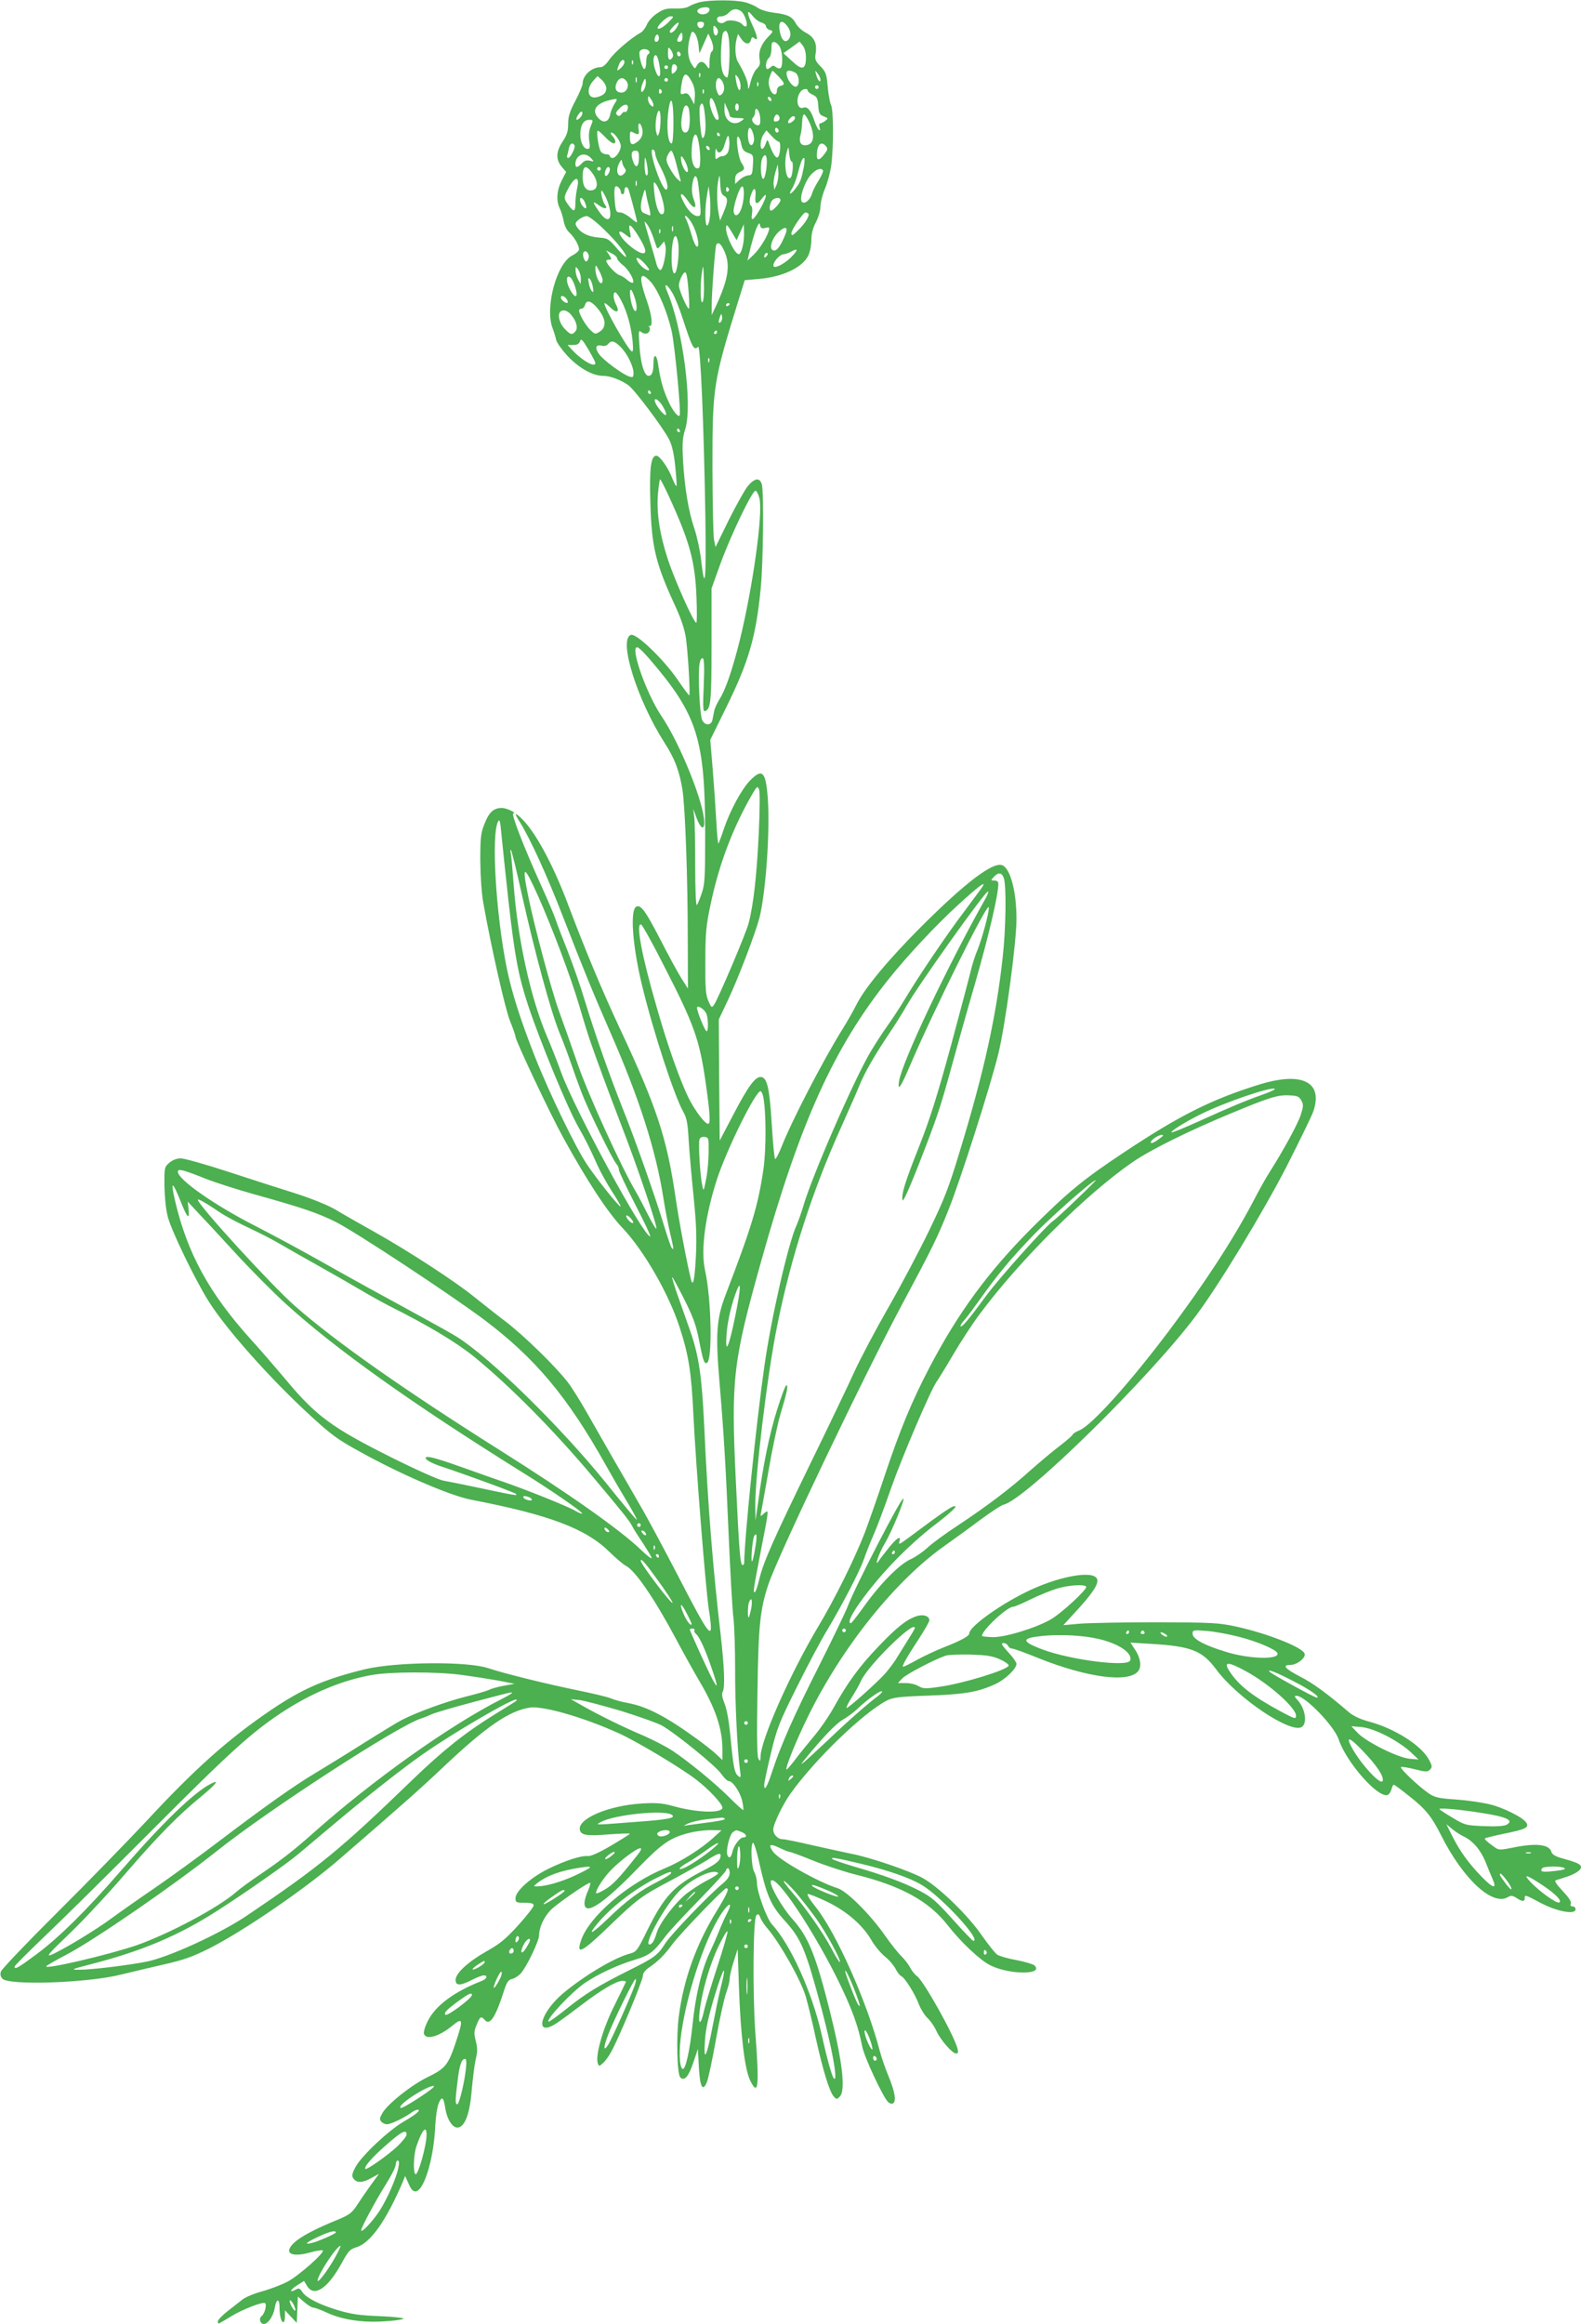 <?xml version="1.0" standalone="no"?>
<!DOCTYPE svg PUBLIC "-//W3C//DTD SVG 20010904//EN"
 "http://www.w3.org/TR/2001/REC-SVG-20010904/DTD/svg10.dtd">
<svg version="1.0" xmlns="http://www.w3.org/2000/svg"
 width="871pt" height="1280pt" viewBox="0 0 871 1280"
 preserveAspectRatio="xMidYMid meet">
<g transform="translate(0,1280) scale(0.1,-0.1)"
fill="#4caf50" stroke="none">
<path d="M3863 12790 c-23 -5 -52 -16 -65 -24 -15 -10 -43 -14 -79 -13 -46 2
-63 -3 -98 -26 -25 -16 -49 -43 -57 -62 -8 -19 -24 -40 -36 -46 -49 -26 -142
-106 -170 -146 -18 -27 -37 -43 -49 -43 -49 0 -99 -45 -99 -89 0 -11 -18 -54
-40 -96 -32 -60 -40 -87 -40 -128 0 -41 -7 -61 -30 -96 -37 -55 -39 -99 -6
-139 l25 -29 -25 -48 c-27 -54 -31 -112 -10 -153 7 -15 17 -46 21 -68 4 -25
16 -51 32 -65 28 -27 53 -70 53 -93 0 -8 -17 -23 -37 -33 -86 -42 -152 -286
-109 -400 8 -21 17 -50 20 -65 3 -15 31 -54 62 -88 63 -67 139 -110 196 -110
39 0 98 -22 140 -52 33 -23 192 -235 224 -298 16 -31 27 -78 34 -149 6 -57 9
-105 7 -108 -3 -2 -13 17 -23 42 -22 58 -69 125 -88 125 -30 0 -39 -67 -33
-259 7 -245 28 -333 138 -571 33 -72 51 -128 58 -175 12 -88 25 -315 18 -315
-2 0 -32 39 -65 88 -79 114 -228 257 -257 245 -69 -26 35 -358 186 -594 57
-88 82 -156 99 -260 15 -101 29 -488 29 -819 l1 -275 -35 55 c-19 30 -71 125
-115 211 -82 159 -108 196 -133 186 -38 -14 -23 -218 32 -442 62 -254 177
-604 226 -690 18 -32 24 -62 29 -155 4 -63 16 -203 27 -310 15 -147 18 -227
13 -325 -7 -138 -16 -179 -28 -129 -21 83 -67 327 -85 454 -48 324 -103 492
-306 925 -98 210 -187 422 -290 695 -81 214 -179 394 -254 464 -37 35 -39 29
-7 -22 56 -90 146 -285 236 -517 121 -311 173 -437 262 -640 159 -361 252
-652 293 -915 9 -58 25 -142 36 -188 22 -94 22 -100 10 -86 -5 5 -25 65 -46
134 -46 151 -154 459 -223 631 -71 178 -154 413 -208 591 -25 84 -69 209 -96
278 -27 69 -57 145 -65 170 -8 25 -43 108 -78 185 -102 226 -171 405 -157 405
23 1 -37 30 -63 30 -45 0 -71 -23 -96 -88 -20 -50 -23 -74 -23 -202 1 -87 7
-181 17 -235 42 -237 120 -582 147 -649 17 -41 30 -80 30 -86 0 -21 190 -423
262 -554 133 -242 246 -414 329 -501 116 -122 255 -364 313 -545 50 -153 65
-248 76 -481 14 -285 67 -952 85 -1073 29 -188 15 -173 -175 195 -73 140 -165
313 -207 384 -41 72 -109 189 -150 260 -41 72 -104 182 -140 245 -36 63 -83
139 -105 167 -67 87 -242 258 -346 337 -53 40 -128 100 -167 131 -104 85 -359
251 -540 353 -88 49 -191 108 -229 131 -42 24 -128 59 -215 87 -80 25 -248 79
-373 120 -125 41 -243 74 -262 74 -22 0 -45 -9 -63 -24 -27 -24 -28 -26 -27
-128 1 -60 8 -130 18 -168 18 -74 149 -345 224 -465 96 -154 342 -430 560
-630 114 -105 151 -133 270 -198 226 -126 500 -244 617 -267 431 -83 632 -159
762 -287 36 -35 77 -70 91 -77 52 -27 155 -177 273 -397 45 -85 105 -192 132
-238 89 -150 127 -264 127 -376 l0 -59 -33 31 c-17 17 -66 55 -107 85 -169
123 -277 179 -380 198 -33 6 -75 17 -95 26 -20 8 -100 27 -178 43 -176 36
-411 94 -497 123 -115 39 -510 35 -680 -6 -224 -55 -343 -107 -518 -225 -238
-162 -418 -323 -687 -613 -104 -111 -325 -338 -491 -503 -166 -165 -305 -311
-309 -324 -5 -16 -2 -28 9 -40 38 -37 467 -23 651 23 55 13 162 39 237 56 111
25 160 43 250 88 190 96 529 328 719 493 347 300 442 384 574 509 234 221 361
308 475 325 74 10 296 -54 490 -142 100 -45 349 -195 427 -256 69 -53 143
-133 143 -153 0 -32 -137 -29 -270 8 -61 17 -93 19 -170 15 -192 -11 -368 -88
-344 -151 10 -25 44 -29 164 -19 61 4 110 6 110 3 -1 -3 -47 -32 -103 -65 -64
-38 -111 -59 -127 -58 -38 4 -124 -24 -219 -70 -97 -48 -181 -123 -181 -162 0
-23 4 -25 50 -25 38 0 50 -4 50 -15 0 -8 -38 -57 -85 -109 -69 -76 -102 -103
-172 -142 -103 -58 -173 -122 -173 -159 0 -33 25 -33 90 0 27 14 56 25 65 25
25 0 17 -20 -12 -31 -151 -59 -256 -137 -297 -222 -15 -30 -24 -61 -20 -70 13
-34 82 -14 154 44 61 51 64 38 20 -93 -41 -122 -57 -141 -153 -188 -91 -44
-220 -147 -250 -198 -15 -26 -17 -35 -7 -47 7 -8 21 -15 32 -15 20 0 87 31
130 61 14 11 32 19 38 19 23 0 -8 -26 -77 -66 -84 -49 -232 -189 -264 -249
-19 -35 -22 -49 -13 -62 17 -27 50 -27 98 0 l44 24 -48 -66 c-26 -36 -60 -86
-76 -111 -26 -39 -41 -50 -109 -78 -118 -48 -199 -91 -234 -124 -62 -58 -17
-84 92 -53 32 9 62 13 65 10 12 -12 -132 -139 -194 -172 -33 -17 -95 -41 -139
-53 -44 -12 -93 -32 -110 -46 -16 -13 -54 -42 -82 -64 -29 -23 -53 -48 -53
-56 0 -8 3 -13 7 -11 5 2 35 20 68 40 62 38 172 80 185 72 12 -7 -2 -59 -18
-71 -18 -13 -9 -44 12 -44 23 0 53 45 60 90 8 50 26 52 26 3 0 -47 9 -83 21
-83 5 0 9 15 9 33 l0 32 33 -35 32 -34 3 72 3 73 35 -30 c19 -17 42 -31 50
-31 8 0 39 -11 69 -25 84 -40 193 -58 315 -51 57 3 108 10 113 15 4 4 -53 11
-130 14 -109 4 -157 11 -228 32 -104 31 -178 68 -200 102 -13 20 -19 22 -36
12 -38 -20 -31 -1 8 24 l38 24 17 -28 c39 -64 115 -13 192 129 35 63 44 74 78
84 79 23 166 147 258 363 l12 30 19 -42 c12 -29 24 -43 37 -43 46 0 99 169
109 345 3 66 12 124 21 143 17 39 26 31 36 -34 10 -60 41 -106 69 -102 39 5
66 78 76 208 6 63 15 139 22 168 10 42 10 63 0 101 -10 41 -10 54 5 89 18 45
25 50 44 27 28 -33 58 11 103 149 19 60 26 71 50 77 15 4 36 18 47 31 34 39
100 179 100 209 0 42 26 99 63 138 32 33 201 151 218 151 4 0 -1 -19 -11 -43
-11 -23 -20 -54 -20 -69 0 -73 101 -7 292 190 135 139 179 170 285 197 31 8
84 15 118 15 l60 -1 -45 -41 c-67 -61 -179 -132 -267 -168 -207 -85 -420 -269
-462 -398 -28 -83 4 -67 158 82 153 147 174 163 341 251 78 42 166 91 196 110
56 36 74 42 74 26 0 -28 -21 -46 -102 -87 -156 -81 -209 -138 -303 -328 -55
-112 -58 -116 -98 -127 -85 -23 -249 -121 -365 -218 -130 -110 -160 -246 -35
-164 23 15 84 60 135 99 108 83 195 134 227 134 13 0 21 -3 19 -7 -2 -5 -31
-64 -65 -133 -63 -126 -105 -275 -89 -316 6 -16 8 -15 27 2 12 10 32 37 44 59
38 64 177 398 177 423 0 14 12 30 32 44 50 34 86 69 129 128 46 62 285 310
298 310 19 0 7 -28 -56 -131 -110 -180 -179 -372 -205 -573 -15 -109 -10 -320
8 -338 22 -22 46 4 72 83 l25 74 5 -97 c6 -112 21 -142 44 -87 8 19 31 126 51
239 20 113 46 228 56 255 10 28 19 62 19 76 0 15 10 58 22 95 l22 69 7 -210
c9 -261 32 -454 62 -514 45 -91 51 -36 28 269 -15 214 -12 623 6 641 10 10 14
7 22 -13 5 -14 23 -41 39 -59 69 -81 184 -284 211 -375 11 -38 37 -142 56
-232 40 -180 76 -297 100 -321 13 -14 17 -14 31 1 34 33 16 189 -52 463 -79
315 -119 415 -207 514 -63 70 -134 198 -119 213 35 35 288 -359 415 -647 46
-104 68 -172 87 -266 11 -59 118 -286 144 -308 8 -7 20 -10 26 -6 19 12 10 66
-25 150 -19 46 -41 110 -49 142 -69 265 -238 646 -351 788 -31 38 -51 71 -45
73 6 2 54 -17 106 -42 110 -53 199 -131 246 -214 17 -29 49 -68 73 -88 24 -19
50 -50 59 -68 9 -19 23 -36 31 -40 19 -7 77 -99 98 -157 10 -25 31 -59 48 -75
17 -16 38 -48 48 -70 22 -49 87 -124 108 -124 12 0 13 7 8 27 -18 72 -187 374
-223 399 -12 8 -29 30 -38 47 -9 18 -31 46 -49 64 -18 17 -59 69 -91 115 -80
114 -208 242 -259 258 -106 33 -324 156 -356 201 -29 41 -17 47 36 21 25 -12
50 -22 56 -22 6 0 66 -22 132 -49 67 -27 172 -61 232 -76 250 -62 403 -146
507 -280 72 -92 178 -192 233 -219 104 -53 298 -54 244 -1 -8 7 -52 20 -98 29
-46 8 -94 22 -107 30 -12 9 -50 56 -84 105 -74 108 -230 261 -321 314 -66 39
-299 119 -404 138 -33 7 -126 27 -206 45 -80 19 -155 34 -167 34 -27 0 -52 26
-52 53 0 30 53 140 97 201 136 189 397 440 527 509 36 18 64 22 231 28 202 7
275 20 372 65 53 26 113 83 113 110 0 8 -18 34 -40 58 -22 24 -40 46 -40 50 0
13 28 5 34 -9 3 -8 13 -15 22 -15 9 0 72 -23 141 -51 271 -109 499 -139 553
-74 20 24 14 73 -16 118 l-26 40 113 -7 c221 -13 282 -37 358 -139 119 -162
421 -363 475 -317 30 24 15 103 -26 147 -17 18 -18 23 -6 23 48 0 208 -166
233 -240 42 -127 218 -326 270 -306 8 3 17 17 21 31 3 14 9 25 13 25 4 0 44
-30 89 -66 87 -69 120 -110 171 -212 123 -244 285 -393 370 -340 15 9 24 8 45
-5 31 -21 46 -22 46 -2 0 20 0 21 90 -27 90 -47 190 -65 190 -34 0 9 -7 16
-16 16 -11 0 -14 5 -10 16 4 10 -12 34 -45 69 -35 37 -47 56 -38 59 8 2 32 10
54 17 51 16 85 38 85 55 0 16 -21 26 -101 48 -40 11 -58 22 -62 36 -11 42 -86
50 -211 24 -70 -14 -79 -14 -99 0 -44 31 -60 46 -56 51 3 2 49 14 103 25 119
24 140 34 126 59 -16 30 -130 87 -210 105 -40 9 -122 21 -181 25 -92 6 -114
11 -147 33 -57 39 -166 142 -153 146 6 2 41 -4 77 -13 59 -15 68 -15 82 -2 13
14 13 20 -5 54 -41 79 -189 173 -331 211 -48 13 -86 31 -110 51 -117 101 -199
161 -268 196 -85 44 -103 65 -55 65 37 0 87 40 78 63 -13 35 -209 112 -380
149 -93 20 -130 22 -437 23 -184 0 -375 -4 -424 -8 l-88 -8 78 85 c85 93 118
144 108 169 -19 52 -221 14 -398 -75 -150 -75 -306 -189 -306 -224 0 -15 -43
-39 -145 -79 -38 -15 -102 -45 -141 -66 -39 -22 -74 -39 -78 -39 -10 0 18 50
85 152 32 49 59 96 59 104 0 24 -35 35 -72 22 -55 -19 -108 -61 -208 -166
-104 -108 -171 -200 -246 -335 -26 -48 -78 -123 -114 -165 -36 -43 -83 -101
-104 -130 -22 -28 -41 -50 -43 -48 -8 8 54 161 118 291 187 382 481 749 753
941 45 32 131 94 191 139 61 45 121 85 135 88 123 30 806 702 1060 1042 129
173 365 563 497 818 73 144 140 281 148 305 57 165 -64 223 -306 146 -258 -81
-431 -168 -734 -369 -229 -152 -310 -219 -511 -419 -241 -242 -406 -467 -564
-769 -98 -188 -161 -340 -247 -597 -41 -124 -91 -265 -110 -315 -56 -143 -162
-358 -253 -510 -157 -263 -319 -629 -320 -721 -1 -26 -2 -27 -12 -10 -7 13 -9
124 -5 365 5 364 14 454 59 591 50 154 532 1163 746 1561 156 291 188 356 248
507 63 156 229 675 273 854 39 156 101 616 101 746 0 155 -35 283 -80 297 -53
17 -202 -97 -441 -335 -183 -183 -313 -339 -360 -432 -17 -34 -52 -96 -78
-137 -109 -175 -282 -510 -336 -649 -16 -40 -32 -69 -35 -65 -4 4 -12 89 -18
188 -12 199 -25 258 -58 263 -32 5 -72 -50 -156 -211 l-73 -139 -3 334 -2 333
50 106 c58 122 151 367 174 454 35 140 59 478 46 658 -11 148 -30 168 -99 97
-46 -48 -110 -166 -144 -268 -13 -40 -27 -75 -29 -78 -3 -2 -8 55 -12 128 -4
73 -13 203 -20 288 l-13 155 86 175 c126 255 166 392 192 660 14 141 18 530 6
573 -11 38 -39 35 -77 -10 -17 -21 -64 -105 -105 -187 l-73 -149 -8 39 c-5 21
-8 201 -9 399 0 448 4 471 145 926 l33 106 79 7 c130 11 240 63 271 129 10 19
17 58 17 85 0 35 8 66 25 98 14 27 25 64 25 86 0 21 11 66 25 99 14 33 30 92
35 132 13 103 12 304 -2 330 -6 12 -14 57 -18 100 -6 70 -10 81 -40 112 -29
30 -32 38 -26 74 8 53 -9 88 -56 112 -21 11 -44 33 -53 49 -20 38 -44 51 -121
60 -37 5 -75 16 -92 29 -16 11 -49 25 -73 30 -52 12 -176 12 -236 1z m45 -47
c-4 -21 -45 -30 -62 -13 -14 14 8 30 42 30 17 0 23 -5 20 -17z m175 -5 c20
-15 40 -75 27 -83 -4 -3 -13 2 -20 10 -17 21 -77 30 -95 15 -18 -15 -45 -6
-45 15 0 9 9 15 23 15 13 0 32 9 42 20 21 23 44 25 68 8z m112 -62 c14 -4 25
-13 25 -21 0 -7 9 -17 21 -20 20 -7 20 -8 -9 -38 -39 -40 -55 -83 -47 -124 4
-24 1 -36 -16 -52 -12 -11 -27 -44 -34 -73 -10 -41 -14 -46 -14 -23 -1 28 -20
74 -56 135 -15 26 -18 87 -6 129 l7 24 17 -26 c21 -32 47 -35 54 -7 4 16 8 18
19 9 22 -18 18 11 -11 73 -32 69 -32 92 0 52 14 -18 36 -35 50 -38z m-506 8
c-26 -28 -58 -48 -65 -41 -10 10 49 67 69 67 20 0 20 -1 -4 -26z m37 -39 c-15
-23 -36 -34 -36 -18 0 10 43 54 48 48 3 -2 -3 -16 -12 -30z m152 18 c-2 -10
-10 -18 -18 -18 -8 0 -16 8 -18 18 -2 12 3 17 18 17 15 0 20 -5 18 -17z m454
0 c24 -28 29 -57 14 -78 -19 -26 -41 -7 -50 41 -10 52 7 70 36 37z m-378 -46
c-9 -24 -24 -11 -24 21 0 24 2 25 15 11 9 -9 13 -23 9 -32z m-106 -63 l5 -48
25 55 24 54 14 -30 c16 -36 17 -62 4 -70 -5 -3 -10 -27 -11 -53 0 -46 -1 -46
-16 -24 -19 28 -39 28 -54 1 -11 -21 -11 -20 -30 10 -21 35 -24 87 -8 145 10
35 12 37 26 23 8 -8 18 -37 21 -63z m167 34 c9 -63 2 -218 -10 -215 -25 8 -36
54 -33 142 2 50 7 96 11 103 15 23 26 12 32 -30z m-255 7 c0 -16 -6 -25 -15
-25 -18 0 -18 5 -5 31 14 26 20 24 20 -6z m-130 -5 c0 -11 -6 -20 -14 -20 -9
0 -12 7 -9 20 3 11 9 20 14 20 5 0 9 -9 9 -20z m667 -50 c15 -30 17 -106 3
-115 -6 -4 -18 -1 -26 6 -11 9 -18 9 -26 1 -7 -7 -16 -12 -20 -12 -14 0 -9 47
7 60 9 7 15 29 15 52 0 32 3 39 17 36 10 -2 23 -14 30 -28z m143 -55 c0 -69
-20 -75 -76 -22 l-48 44 45 32 44 32 17 -21 c11 -14 18 -39 18 -65z m-732 6
c-2 -8 -9 -16 -15 -19 -9 -2 -13 8 -13 35 1 36 1 37 16 18 8 -11 13 -26 12
-34z m-132 27 c4 -6 2 -14 -4 -16 -7 -2 -12 -21 -12 -43 0 -21 -4 -39 -10 -39
-12 0 -33 77 -26 96 7 17 42 18 52 2z m174 -19 c0 -5 -4 -9 -10 -9 -5 0 -10 7
-10 16 0 8 5 12 10 9 6 -3 10 -10 10 -16z m-115 -71 c8 -55 -7 -66 -24 -17
-13 36 -14 72 -4 83 10 10 20 -13 28 -66z m-195 29 c0 -8 -9 -22 -20 -32 -23
-20 -24 -17 -10 19 10 27 30 35 30 13z m47 -9 c-3 -8 -6 -5 -6 6 -1 11 2 17 5
13 3 -3 4 -12 1 -19z m243 -22 c0 -8 -7 -19 -15 -26 -13 -10 -15 -9 -15 12 0
14 3 28 6 31 9 9 24 -2 24 -17z m-50 4 c0 -5 -4 -10 -10 -10 -5 0 -10 5 -10
10 0 6 5 10 10 10 6 0 10 -4 10 -10z m610 -52 c35 -39 36 -44 10 -51 -12 -3
-20 -14 -20 -26 0 -33 -27 -25 -39 12 -8 24 -8 42 0 65 6 18 13 32 15 32 2 0
18 -15 34 -32z m91 22 c21 -12 27 -64 8 -76 -15 -9 -46 25 -54 59 -8 30 9 36
46 17z m139 -39 c0 -21 -16 -2 -24 29 -7 24 -6 24 8 6 9 -11 16 -27 16 -35z
m-663 17 c-3 -8 -6 -5 -6 6 -1 11 2 17 5 13 3 -3 4 -12 1 -19z m-45 -30 c13
-24 18 -52 16 -80 l-3 -43 -18 33 c-14 26 -22 32 -39 26 -20 -6 -21 -4 -15 41
11 78 27 84 59 23z m268 -22 c0 -41 -17 -22 -25 29 -6 37 -5 39 9 21 9 -11 16
-33 16 -50z m-740 -12 c0 -25 -15 -40 -51 -49 -52 -13 -63 45 -18 93 l21 23
24 -22 c13 -12 24 -32 24 -45z m167 34 c-3 -7 -5 -2 -5 12 0 14 2 19 5 13 2
-7 2 -19 0 -25z m-57 7 c20 -24 4 -65 -26 -65 -30 0 -41 23 -26 56 13 27 34
31 52 9z m99 -47 c-18 -33 -24 -4 -8 35 12 28 14 29 17 10 2 -12 -2 -32 -9
-45z m131 52 c0 -5 -4 -10 -10 -10 -5 0 -10 5 -10 10 0 6 5 10 10 10 6 0 10
-4 10 -10z m300 -9 c14 -28 12 -56 -5 -71 -12 -10 -16 -7 -25 16 -12 30 -6 74
10 74 5 0 14 -9 20 -19z m197 -23 c-3 -8 -6 -5 -6 6 -1 11 2 17 5 13 3 -3 4
-12 1 -19z m333 -8 c0 -5 -4 -10 -10 -10 -5 0 -10 5 -10 10 0 6 5 10 10 10 6
0 10 -4 10 -10z m-865 -19 c3 -5 1 -12 -5 -16 -5 -3 -10 1 -10 9 0 18 6 21 15
7z m232 -13 c-3 -8 -6 -5 -6 6 -1 11 2 17 5 13 3 -3 4 -12 1 -19z m573 13 c0
-6 12 -16 28 -23 23 -11 27 -20 30 -61 3 -42 7 -49 30 -58 26 -10 26 -11 8
-25 -11 -8 -24 -14 -29 -14 -4 0 -5 -10 -2 -21 5 -14 3 -19 -3 -15 -6 3 -18
28 -27 55 -18 54 -37 76 -59 68 -35 -14 -45 53 -14 90 12 15 38 17 38 4z
m-850 -79 c0 -12 -3 -12 -15 -2 -8 7 -15 22 -15 34 1 21 1 21 15 2 8 -11 15
-26 15 -34z m650 27 c0 -6 -4 -7 -10 -4 -5 3 -10 11 -10 16 0 6 5 7 10 4 6 -3
10 -11 10 -16z m-866 -23 c-9 -15 -20 -41 -23 -59 -9 -43 -41 -48 -70 -11 -32
40 -3 77 74 94 39 9 40 7 19 -24z m561 -18 c18 -61 18 -68 5 -68 -13 0 -40 66
-40 96 0 41 19 26 35 -28z m-235 -84 c0 -68 -4 -114 -10 -114 -22 0 -30 100
-16 193 13 81 26 41 26 -79z m-254 70 c-4 -9 -9 -14 -13 -11 -3 4 -12 -1 -19
-11 -10 -13 -15 -14 -25 -5 -9 9 -5 18 16 38 28 29 54 22 41 -11z m428 -33 c7
-68 1 -121 -14 -121 -9 0 -21 155 -14 175 12 31 22 13 28 -54z m136 2 c0 -8
16 -13 43 -13 39 -1 41 -2 23 -15 -45 -34 -97 0 -95 63 l1 37 13 -30 c8 -16
14 -36 15 -42z m50 47 c0 -11 -4 -20 -10 -20 -5 0 -10 9 -10 20 0 11 5 20 10
20 6 0 10 -9 10 -20z m-276 -6 c3 -9 6 -35 6 -59 0 -52 -8 -75 -25 -75 -25 0
-29 60 -9 133 7 21 20 22 28 1z m394 -52 c2 -31 -1 -42 -11 -42 -23 0 -42 29
-29 42 7 7 12 20 12 31 0 37 25 10 28 -31z m-992 0 c-22 -23 -29 -10 -9 18 11
16 18 19 21 11 2 -7 -3 -20 -12 -29z m443 -14 c0 -29 -4 -62 -9 -73 -7 -18 -8
-18 -15 8 -9 33 2 117 16 117 5 0 9 -24 8 -52z m655 17 c3 -9 -1 -18 -10 -22
-19 -7 -26 0 -18 21 8 20 20 21 28 1z m166 -31 c33 -76 23 -124 -26 -124 -25
0 -34 23 -23 60 4 14 7 44 8 68 1 23 5 42 11 42 5 0 18 -21 30 -46z m-80 27
c0 -13 -29 -35 -37 -28 -7 8 15 37 28 37 5 0 9 -4 9 -9z m-1125 -45 c-10 -23
-13 -50 -9 -80 6 -38 4 -46 -9 -46 -22 0 -40 36 -40 80 0 50 18 80 48 80 23 0
24 -1 10 -34z m279 -2 c13 -33 5 -63 -20 -83 -33 -26 -44 -19 -44 25 0 31 2
34 19 24 30 -15 34 -13 29 20 -5 32 6 41 16 14z m619 -83 c-11 -41 -33 -16
-33 38 0 15 3 31 7 35 12 11 33 -48 26 -73z m137 58 c0 -5 -4 -9 -10 -9 -5 0
-10 7 -10 16 0 8 5 12 10 9 6 -3 10 -10 10 -16z m-956 -34 c34 -35 56 -45 56
-23 0 6 -7 20 -17 30 -9 10 -11 18 -5 18 17 0 52 -50 52 -74 0 -27 -27 -66
-46 -66 -8 0 -14 5 -14 10 0 6 -8 10 -19 10 -10 0 -24 6 -30 14 -13 16 -28
116 -17 116 4 0 22 -16 40 -35z m956 -25 c15 0 8 -82 -7 -87 -11 -4 -29 27
-48 82 -7 18 -8 18 -17 -7 -5 -16 -14 -28 -19 -28 -15 0 -10 54 7 79 l16 23
29 -31 c15 -17 33 -31 39 -31z m-325 40 c3 -5 1 -10 -4 -10 -6 0 -11 5 -11 10
0 6 2 10 4 10 3 0 8 -4 11 -10z m-121 -22 c15 -56 19 -155 6 -163 -21 -13 -40
24 -40 76 0 89 20 139 34 87z m166 -78 c-6 -11 -19 -20 -28 -20 -10 0 -23 -5
-30 -12 -9 -9 -12 -3 -11 28 1 21 3 31 6 22 8 -30 31 -20 43 20 20 65 24 68
28 25 2 -23 -2 -51 -8 -63z m74 44 c6 -28 14 -38 37 -46 29 -10 30 -12 27 -67
-3 -50 -5 -56 -26 -57 -13 -1 -34 -12 -47 -24 l-25 -23 0 26 c0 20 7 31 25 39
29 13 31 20 9 53 -18 28 -33 152 -17 142 6 -4 14 -23 17 -43z m-919 -4 c7 -12
-22 -70 -35 -70 -5 0 -8 6 -6 13 3 6 7 24 10 40 6 27 20 35 31 17z m1385 -5
c11 -13 10 -20 -7 -42 -26 -36 -43 -40 -43 -11 0 61 23 85 50 53z m-640 -16
c0 -6 -4 -7 -10 -4 -5 3 -10 11 -10 16 0 6 5 7 10 4 6 -3 10 -11 10 -16z m452
-69 c11 0 5 -76 -6 -88 -25 -24 -40 82 -21 143 9 30 9 30 13 -12 2 -24 8 -43
14 -43z m-752 41 c0 -10 13 -42 29 -72 32 -62 47 -114 33 -123 -12 -7 -43 58
-66 133 -18 62 -21 95 -6 86 6 -3 10 -14 10 -24z m-90 -20 c0 -48 -16 -62 -30
-26 -16 42 -13 65 10 65 17 0 20 -7 20 -39z m203 -23 c9 -35 19 -74 23 -88 7
-25 7 -25 -13 -7 -12 10 -31 38 -44 62 -20 37 -21 47 -11 69 6 14 16 26 20 26
5 0 16 -28 25 -62z m-467 21 c18 -20 18 -20 -7 -14 -18 4 -30 0 -43 -14 -23
-25 -36 -27 -36 -5 0 51 51 71 86 33z m966 -59 c-4 -30 -11 -55 -17 -55 -15 0
-18 91 -4 116 18 34 29 4 21 -61z m-653 -13 c1 -17 -3 -26 -9 -22 -5 3 -9 30
-9 58 1 45 2 48 9 22 4 -16 8 -43 9 -58z m206 53 c8 -16 15 -37 15 -47 0 -29
-28 6 -36 45 -8 40 1 41 21 2z m654 -27 c-14 -71 -19 -85 -46 -121 -28 -37
-43 -37 -19 0 8 12 22 48 30 78 18 70 26 90 36 90 4 0 3 -21 -1 -47z m-986
-11 c7 -9 6 -17 -5 -29 -32 -31 -51 14 -26 60 12 21 12 21 16 2 2 -11 9 -26
15 -33z m836 -88 l-13 -29 -4 27 c-2 14 3 46 10 70 l13 43 3 -41 c2 -22 -3
-53 -9 -70z m-1011 56 c29 -44 26 -84 -7 -88 -33 -5 -51 21 -51 73 0 67 19 71
58 15z m42 30 c0 -5 -4 -10 -10 -10 -5 0 -10 5 -10 10 0 6 5 10 10 10 6 0 10
-4 10 -10z m50 -2 c0 -19 -18 -43 -25 -36 -9 9 4 48 16 48 5 0 9 -6 9 -12z
m1174 -7 c3 -4 -8 -29 -24 -55 -16 -25 -32 -57 -36 -70 -8 -35 -41 -63 -56
-48 -17 17 15 113 51 151 28 30 55 39 65 22z m-543 -141 c21 -12 19 -35 -9
-100 l-15 -35 -8 40 c-10 52 -11 144 -1 186 6 31 7 29 10 -23 2 -45 7 -60 23
-68z m-148 88 c3 -13 9 -62 13 -110 6 -83 6 -88 -13 -88 -23 0 -54 31 -77 77
-18 36 -19 43 -8 43 4 0 18 -16 31 -35 34 -50 54 -47 34 4 -11 28 -13 54 -9
85 8 50 20 60 29 24z m-663 -43 c-5 -22 -10 -59 -10 -82 0 -51 -8 -54 -38 -13
-26 35 -27 42 -6 83 38 76 70 83 54 12z m327 13 c-3 -7 -5 -2 -5 12 0 14 2 19
5 13 2 -7 2 -19 0 -25z m138 -62 c19 -63 19 -96 1 -96 -18 0 -35 51 -42 125
-5 56 -4 59 11 40 8 -11 22 -42 30 -69z m-225 28 c0 -8 5 -14 10 -14 6 0 10 9
10 20 0 25 17 26 24 3 16 -53 46 -169 46 -176 0 -5 -16 5 -35 22 -20 17 -46
31 -59 31 -21 0 -24 5 -29 61 -6 73 -1 95 19 78 8 -6 14 -18 14 -25z m667 -84
c-13 -46 -39 -61 -45 -27 -4 22 24 115 41 136 18 22 21 -53 4 -109z m-176 -54
c-3 -28 -10 -50 -16 -48 -12 3 -12 99 0 167 l9 50 7 -59 c3 -32 4 -81 0 -110z
m104 155 c3 -5 1 -12 -5 -16 -5 -3 -10 1 -10 9 0 18 6 21 15 7z m-440 -99 c10
-39 10 -52 2 -48 -7 3 -20 9 -29 12 -21 7 -23 42 -6 99 10 35 12 37 16 15 2
-14 9 -49 17 -78z m587 58 c-5 -47 8 -51 37 -12 31 42 25 5 -9 -55 -39 -68
-55 -78 -47 -30 3 20 1 39 -4 42 -12 8 -12 37 1 69 14 39 26 31 22 -14z m-822
-12 c45 -105 18 -157 -39 -74 -39 56 -39 62 -1 35 30 -23 52 -20 33 3 -13 16
-27 78 -18 78 3 0 14 -19 25 -42z m-120 -17 c5 -11 10 -25 10 -32 0 -18 -27 7
-33 31 -7 26 9 26 23 1z m1080 7 c0 -14 -40 -58 -52 -58 -11 0 -10 27 2 51 12
21 50 26 50 7z m153 -74 c10 -10 -18 -56 -57 -93 -30 -30 -36 -32 -36 -15 1
20 65 114 78 114 5 0 11 -3 15 -6z m-1128 -85 c73 -70 132 -145 123 -154 -2
-3 -25 19 -51 49 -44 51 -49 54 -102 58 -56 5 -98 26 -119 62 -9 14 -6 21 13
37 13 10 32 19 43 19 11 0 52 -31 93 -71z m488 29 c28 -49 45 -132 26 -126 -7
2 -20 31 -29 64 -9 32 -22 69 -28 82 -23 42 7 23 31 -20z m-217 -67 c9 -25 18
-53 21 -61 4 -12 8 -10 23 8 l19 23 7 -25 c8 -34 -14 -138 -29 -133 -7 2 -15
15 -19 28 -3 13 -17 62 -31 109 -14 47 -28 96 -32 110 -6 24 -5 24 9 6 9 -11
23 -40 32 -65z m621 44 c22 5 24 3 18 -17 -12 -39 -52 -102 -85 -133 l-32 -30
7 30 c14 62 37 141 48 160 10 19 11 19 15 2 3 -14 10 -17 29 -12z m-715 -22
c45 -68 60 -105 50 -115 -13 -13 -64 17 -111 65 -39 42 -39 69 1 38 35 -28 37
-27 28 14 -10 45 1 44 32 -2z m205 5 c-3 -7 -5 -2 -5 12 0 14 2 19 5 13 2 -7
2 -19 0 -25z m326 -9 l25 -42 20 44 20 44 1 -51 c1 -53 -15 -114 -29 -114 -21
0 -70 99 -70 141 0 28 6 24 33 -22z m291 -17 c-22 -53 -42 -82 -58 -82 -36 0
-15 73 32 110 34 27 45 16 26 -28z m-687 16 c-3 -8 -6 -5 -6 6 -1 11 2 17 5
13 3 -3 4 -12 1 -19z m99 -54 c7 -36 0 -128 -12 -159 -12 -30 -24 6 -24 71 0
111 22 164 36 88z m254 -46 c35 -76 23 -153 -43 -298 l-26 -55 0 50 c-1 65 19
326 25 337 11 18 26 6 44 -34z m374 -29 c-29 -31 -74 -59 -94 -59 -30 0 19 70
49 70 9 1 27 7 41 15 36 20 38 9 4 -26z m-1121 -9 c-3 -11 -9 -20 -13 -20 -12
0 -23 38 -15 50 11 18 34 -8 28 -30z m157 -3 c0 -7 14 -23 30 -36 32 -23 68
-86 57 -98 -4 -3 -17 3 -30 14 -12 11 -32 24 -45 28 -20 6 -72 62 -72 78 0 4
7 7 16 7 15 0 15 2 0 26 l-17 25 30 -16 c17 -8 31 -21 31 -28z m822 11 c-7 -7
-12 -8 -12 -2 0 14 12 26 19 19 2 -3 -1 -11 -7 -17z m-671 -39 c16 -18 28 -34
25 -36 -8 -8 -43 16 -60 42 -23 36 0 32 35 -6z m319 -213 c-12 -12 -14 96 -2
170 6 42 7 34 10 -55 2 -63 -1 -108 -8 -115z m-550 122 c0 -10 -4 -18 -8 -18
-13 0 -32 47 -32 78 1 27 1 27 20 -8 11 -19 19 -43 20 -52z m-120 8 l-1 -31
-14 25 c-8 14 -14 36 -14 50 0 24 0 24 14 6 8 -11 15 -34 15 -50z m594 -78 c4
-49 4 -88 1 -88 -10 0 -55 104 -55 128 0 13 8 37 17 53 22 38 28 24 37 -93z
m-625 31 c20 -65 -3 -67 -34 -3 -19 40 -14 74 8 55 8 -6 19 -29 26 -52z m420
24 c39 -48 86 -158 111 -265 17 -75 54 -457 44 -467 -9 -10 -40 29 -64 84 -27
59 -43 117 -55 203 -8 53 -25 55 -25 3 0 -49 -8 -71 -27 -71 -23 0 -44 67 -50
164 -6 84 -5 90 10 77 9 -7 24 -11 32 -7 16 6 21 31 8 39 -5 2 -2 2 5 1 20 -5
14 56 -12 132 -35 100 -42 144 -23 144 9 0 29 -17 46 -37z m-323 -23 c5 -26 4
-32 -4 -25 -7 6 -15 26 -18 45 -5 26 -4 32 4 25 7 -6 15 -26 18 -45z m438 -33
c14 -23 41 -90 59 -147 51 -156 60 -173 83 -150 13 13 32 -436 40 -935 5 -361
-2 -427 -24 -235 -6 52 -23 129 -37 170 -32 94 -53 222 -62 372 -5 97 -3 127
12 174 42 134 -14 558 -99 757 -22 51 -3 47 28 -6z m-203 -41 c15 -53 1 -83
-16 -36 -16 43 -20 113 -5 90 6 -8 15 -32 21 -54z m-77 -4 c31 -61 53 -140 61
-220 4 -45 3 -62 -5 -57 -23 14 -150 237 -150 264 0 5 13 -4 30 -20 36 -37 56
-30 35 11 -17 33 -20 70 -5 70 5 0 21 -22 34 -48z m-304 13 c7 -9 10 -18 7
-22 -8 -7 -37 15 -37 28 0 14 16 11 30 -6z m162 -42 c55 -60 64 -112 23 -139
-25 -16 -27 -16 -51 7 -26 24 -64 89 -64 109 0 5 6 10 14 10 7 0 16 9 19 20 7
28 29 25 59 -7z m738 13 c0 -3 -4 -8 -10 -11 -5 -3 -10 -1 -10 4 0 6 5 11 10
11 6 0 10 -2 10 -4z m-871 -63 c28 -35 36 -70 21 -88 -18 -22 -28 -19 -61 16
-27 29 -39 76 -22 92 14 15 43 6 62 -20z m822 -36 c-13 -13 -15 1 -4 30 7 17
8 17 11 -1 2 -10 -1 -23 -7 -29z m-21 -57 c0 -5 -5 -10 -11 -10 -5 0 -7 5 -4
10 3 6 8 10 11 10 2 0 4 -4 4 -10z m-670 -169 c0 -29 -75 14 -129 73 l-24 26
31 0 c22 0 32 6 37 20 6 18 13 11 46 -44 21 -36 39 -70 39 -75z m138 89 c37
-36 72 -107 72 -144 0 -24 -3 -26 -22 -20 -36 10 -145 91 -168 124 -24 34 -18
54 15 46 14 -4 28 0 35 9 18 22 35 18 68 -15z m489 -82 c-3 -8 -6 -5 -6 6 -1
11 2 17 5 13 3 -3 4 -12 1 -19z m-322 -168 c3 -5 1 -10 -4 -10 -6 0 -11 5 -11
10 0 6 2 10 4 10 3 0 8 -4 11 -10z m64 -74 c26 -42 28 -66 4 -43 -10 9 -26 29
-36 46 -26 45 4 42 32 -3z m96 -136 c3 -5 1 -10 -4 -10 -6 0 -11 5 -11 10 0 6
2 10 4 10 3 0 8 -4 11 -10z m-63 -357 c117 -254 147 -362 155 -560 3 -79 3
-143 -1 -143 -14 0 -117 230 -156 347 -46 141 -64 259 -55 366 4 42 9 77 12
77 2 0 23 -39 45 -87z m502 -18 c20 -85 -36 -485 -108 -780 -40 -160 -78 -273
-112 -326 -13 -21 -26 -49 -29 -63 -3 -14 -7 -37 -10 -51 -7 -32 -40 -33 -56
-2 -14 25 -25 257 -15 311 4 23 11 34 18 30 8 -5 9 -51 5 -151 -5 -112 -4
-144 6 -140 33 10 37 50 37 364 l0 312 46 128 c57 159 180 416 197 410 6 -2
16 -21 21 -42z m-607 -883 c265 -308 307 -440 308 -962 0 -243 -2 -281 -19
-330 -10 -30 -22 -59 -27 -65 -5 -5 -9 85 -9 212 0 121 -2 242 -5 269 l-6 49
18 -49 c22 -59 43 -72 43 -26 0 103 -133 435 -236 586 -86 128 -179 397 -130
378 8 -3 36 -31 63 -62z m603 -965 c-11 -229 -29 -392 -56 -493 -15 -57 -165
-410 -190 -448 -13 -18 -15 -17 -31 20 -15 33 -18 67 -17 219 0 156 4 197 28
310 46 221 121 420 227 605 30 51 32 53 41 31 5 -14 4 -117 -2 -244z m-1379
-367 c35 -310 55 -414 108 -576 66 -199 217 -565 276 -669 42 -74 65 -120 105
-210 17 -38 54 -105 82 -148 28 -43 49 -79 47 -82 -6 -6 -129 148 -185 231
-63 94 -208 394 -287 594 -81 206 -129 358 -156 492 -60 300 -85 734 -47 803
9 16 12 3 19 -75 5 -52 22 -214 38 -360z m74 33 c73 -326 158 -638 206 -758
23 -55 52 -134 66 -175 14 -41 39 -111 56 -155 33 -89 171 -371 193 -396 8 -8
14 -23 14 -33 0 -9 41 -95 90 -191 50 -96 87 -175 82 -175 -37 0 -419 704
-491 905 -18 50 -54 142 -81 205 -88 209 -158 529 -180 825 -6 83 -13 161 -16
175 -3 14 -3 22 1 18 4 -3 31 -114 60 -245z m88 -5 c79 -177 181 -448 228
-606 22 -76 47 -155 54 -177 48 -139 103 -287 177 -480 88 -226 202 -564 194
-572 -3 -3 -23 31 -45 74 -22 44 -52 102 -68 129 -80 136 -257 523 -317 694
-35 102 -83 237 -106 300 -43 119 -134 460 -170 634 -36 177 -25 177 53 4z
m2567 96 c15 -39 12 -278 -6 -437 -36 -326 -101 -624 -236 -1067 -61 -202 -85
-263 -168 -435 -53 -110 -154 -301 -225 -425 -71 -124 -155 -283 -188 -355
-32 -71 -139 -294 -237 -495 -212 -435 -264 -553 -287 -648 -9 -40 -21 -72
-25 -72 -10 0 -8 11 38 251 41 209 41 208 13 183 -21 -19 -21 -19 -15 11 3 17
22 120 41 230 19 110 47 245 63 300 38 127 46 165 34 165 -5 0 -28 -61 -51
-135 -41 -129 -77 -303 -105 -514 l-14 -96 -1 81 c-2 157 66 724 120 989 76
380 195 748 355 1101 40 90 85 191 99 226 29 71 82 164 166 289 32 47 73 113
91 145 65 116 434 633 451 634 5 0 -4 -24 -21 -52 -208 -371 -453 -889 -469
-993 -9 -60 9 -35 60 85 131 306 426 899 434 873 6 -16 -35 -168 -61 -233 -13
-30 -29 -80 -36 -110 -7 -30 -57 -219 -111 -419 -76 -279 -117 -407 -174 -552
-79 -199 -99 -263 -93 -299 2 -14 34 55 86 187 104 266 121 317 183 543 28
102 88 317 135 478 73 256 124 474 124 534 0 12 -7 18 -22 18 -20 0 -21 1 -3
20 25 27 44 25 55 -6z m-117 -47 c-4 -7 -47 -65 -94 -128 -101 -133 -255 -361
-330 -486 -29 -48 -74 -117 -100 -153 -26 -36 -68 -101 -94 -145 -92 -156
-323 -686 -370 -850 -10 -33 -26 -79 -36 -102 -46 -99 -140 -510 -178 -778
-45 -315 -110 -949 -111 -1082 0 -7 -4 -13 -9 -13 -13 0 -19 78 -37 460 -27
568 -17 656 141 1219 213 760 399 1172 703 1551 101 126 255 291 376 402 117
107 161 140 139 105z m-1757 -433 c171 -332 199 -412 234 -663 22 -159 25
-211 11 -211 -17 0 -71 71 -105 138 -48 96 -119 295 -180 511 -82 283 -114
459 -84 449 7 -3 63 -103 124 -224z m234 -264 c12 -22 14 -100 3 -100 -9 0
-53 109 -53 129 0 17 37 -4 50 -29z m3063 -450 c-101 -36 -176 -68 -351 -147
-79 -36 -146 -63 -148 -60 -7 6 78 59 161 100 130 65 386 152 408 140 5 -3
-27 -18 -70 -33z m-2749 -7 c17 -77 18 -291 2 -402 -30 -204 -65 -318 -206
-686 -53 -137 -59 -218 -36 -490 24 -284 34 -452 51 -855 9 -201 20 -401 26
-445 5 -44 9 -168 9 -275 -1 -185 12 -443 26 -554 7 -46 6 -50 -9 -38 -20 17
-26 42 -42 209 -8 87 -20 157 -33 189 -13 33 -17 55 -11 65 14 22 10 131 -10
309 -43 366 -72 725 -91 1150 -13 277 -29 389 -76 525 -19 55 -51 145 -70 199
-19 54 -33 100 -31 102 2 2 31 -52 65 -119 50 -99 66 -143 82 -223 23 -118 29
-136 44 -131 32 11 26 351 -10 512 -24 110 1 299 66 500 55 167 212 485 240
485 4 0 10 -12 14 -27z m2965 -24 c13 -23 12 -32 -3 -80 -16 -50 -95 -194
-171 -314 -18 -27 -61 -104 -95 -170 -110 -208 -265 -445 -460 -705 -217 -288
-422 -516 -491 -547 -22 -9 -39 -20 -39 -24 0 -4 -33 -33 -72 -63 -40 -30
-113 -92 -163 -136 -110 -99 -230 -190 -395 -300 -69 -45 -146 -101 -171 -125
-25 -23 -67 -52 -94 -64 -60 -27 -166 -134 -255 -259 -36 -50 -68 -92 -72 -92
-31 -1 34 104 144 235 100 119 222 235 341 324 53 41 94 78 91 83 -8 12 -53
-18 -267 -178 -43 -31 -48 -33 -42 -14 11 36 -15 20 -60 -37 -22 -27 -46 -58
-53 -69 -29 -44 0 42 33 96 35 58 110 238 102 246 -10 11 -267 -487 -307 -594
-12 -31 -84 -181 -160 -332 -136 -269 -207 -429 -257 -580 -26 -81 -43 -109
-43 -72 0 13 17 91 37 175 34 141 45 168 144 367 59 118 133 258 165 310 81
135 181 327 203 391 10 30 34 90 53 134 20 44 63 160 97 258 62 176 217 538
251 587 10 14 52 82 93 152 41 70 106 169 145 221 222 299 588 662 843 837 97
67 308 171 534 265 214 89 263 105 325 102 47 -2 56 -5 69 -28z m-774 -205
c-32 -25 -55 -36 -55 -26 0 13 41 41 60 41 11 0 10 -4 -5 -15z m-2491 -79 c0
-44 -6 -111 -14 -150 -13 -67 -14 -69 -21 -35 -12 53 -23 236 -15 255 3 10 15
15 28 13 22 -3 23 -7 22 -83z m-2774 -146 c52 -21 169 -58 260 -84 280 -78
361 -106 461 -156 106 -53 626 -396 814 -536 282 -212 460 -424 670 -798 37
-66 81 -142 98 -170 52 -86 79 -135 74 -135 -3 0 -81 93 -173 208 -252 310
-630 681 -817 799 -23 15 -112 64 -197 111 -233 127 -345 188 -565 312 -110
62 -265 145 -345 186 -223 113 -430 257 -430 300 0 19 27 12 150 -37z m4800
-116 c-62 -60 -119 -112 -126 -116 -33 -19 -302 -319 -372 -415 -93 -127 -133
-175 -140 -167 -3 3 6 18 20 33 14 15 53 68 88 117 94 133 171 226 300 359 99
102 320 296 337 296 3 0 -45 -48 -107 -107z m-4930 -22 c34 -84 46 -92 38 -24
l-4 35 50 -54 c28 -29 121 -129 206 -222 85 -93 211 -220 280 -283 275 -251
696 -551 1312 -935 152 -94 331 -218 325 -224 -2 -3 -20 4 -38 15 -41 24 -257
111 -389 157 -52 18 -147 51 -210 74 -148 53 -210 71 -222 64 -14 -9 24 -32
89 -53 138 -46 397 -141 405 -149 12 -12 -4 -9 -202 33 -85 18 -174 36 -198
40 -24 4 -152 61 -290 130 -324 162 -411 227 -574 422 -64 76 -153 179 -198
228 -227 252 -347 470 -415 759 -28 119 -15 114 35 -13z m218 -53 c24 -16 93
-53 155 -82 62 -29 137 -68 167 -86 30 -18 129 -74 220 -125 91 -51 195 -111
232 -133 38 -23 105 -60 149 -83 223 -112 371 -201 474 -284 199 -163 442
-409 657 -666 154 -183 196 -235 211 -265 8 -16 36 -60 61 -97 25 -38 46 -73
46 -79 0 -6 -28 16 -62 49 -116 110 -395 307 -778 548 -526 332 -901 595
-1124 791 -130 114 -536 558 -536 586 0 8 47 -19 128 -74z m2270 -53 c-7 -8
-38 23 -38 38 0 6 10 2 22 -10 12 -13 19 -25 16 -28z m562 -517 c-36 -176 -56
-216 -47 -93 6 75 29 170 57 240 24 59 21 4 -10 -147z m-1136 -994 c9 -3 16
-10 16 -14 0 -10 -38 -1 -46 11 -6 10 7 12 30 3z m616 -154 c0 -5 -4 -10 -10
-10 -5 0 -10 5 -10 10 0 6 5 10 10 10 6 0 10 -4 10 -10z m-174 -37 c-7 -7 -26
7 -26 19 0 6 6 6 15 -2 9 -7 13 -15 11 -17z m199 -4 c11 -17 -1 -21 -15 -4 -8
9 -8 15 -2 15 6 0 14 -5 17 -11z m605 -88 c-6 -39 -14 -71 -17 -71 -8 0 3 125
12 140 15 24 17 -1 5 -69z m-553 -3 c-3 -8 -6 -5 -6 6 -1 11 2 17 5 13 3 -3 4
-12 1 -19z m1323 -18 c0 -5 -5 -10 -11 -10 -5 0 -7 5 -4 10 3 6 8 10 11 10 2
0 4 -4 4 -10z m-1300 -20 c0 -5 -2 -10 -4 -10 -3 0 -8 5 -11 10 -3 6 -1 10 4
10 6 0 11 -4 11 -10z m0 -142 c44 -61 78 -113 75 -116 -7 -8 -174 212 -175
231 0 18 24 -9 100 -115z m2354 -27 c8 -13 -135 -146 -196 -181 -84 -48 -256
-100 -322 -97 -31 1 -56 4 -56 7 0 31 138 160 171 160 8 0 52 19 99 42 47 23
112 49 145 59 65 19 150 24 159 10z m-1845 -118 c-5 -25 -11 -49 -14 -51 -7
-7 -6 63 1 82 13 34 21 14 13 -31z m-329 -86 c1 -19 -24 9 -41 47 -29 65 -21
77 11 16 16 -30 29 -59 30 -63z m1230 -24 c0 -4 -19 -36 -42 -72 -22 -36 -52
-83 -64 -103 -13 -20 -38 -53 -56 -74 -45 -51 -209 -197 -214 -191 -3 3 10 29
29 59 19 30 42 70 50 89 35 82 297 340 297 292z m-1214 -12 c-3 -5 1 -14 8
-20 20 -16 53 -90 87 -190 36 -104 36 -121 2 -56 -26 49 -123 263 -123 271 0
2 7 4 16 4 8 0 13 -4 10 -9z m834 -1 c0 -5 -4 -10 -10 -10 -5 0 -10 5 -10 10
0 6 5 10 10 10 6 0 10 -4 10 -10z m1560 -10 c0 -5 -5 -10 -11 -10 -5 0 -7 5
-4 10 3 6 8 10 11 10 2 0 4 -4 4 -10z m85 0 c3 -5 -1 -10 -10 -10 -9 0 -13 5
-10 10 3 6 8 10 10 10 2 0 7 -4 10 -10z m520 -25 c102 -26 207 -71 213 -91 10
-36 -154 -32 -281 7 -125 38 -187 72 -187 101 0 20 4 21 78 15 42 -3 122 -18
177 -32z m-405 15 c8 -5 12 -11 9 -14 -3 -3 -14 1 -25 9 -21 16 -8 20 16 5z
m-372 -26 c113 -25 194 -79 178 -120 -14 -37 -327 3 -483 61 -119 45 -119 63
4 75 96 9 217 3 301 -16z m-540 -113 c29 -13 51 -29 49 -35 -8 -24 -252 -99
-383 -117 -76 -11 -89 -10 -114 4 -15 10 -47 17 -71 17 l-42 0 24 26 c22 23
177 104 239 125 14 5 75 7 135 6 90 -3 120 -7 163 -26z m1358 -67 c128 -70
274 -201 274 -244 0 -20 -6 -18 -87 25 -151 82 -227 141 -276 215 -41 60 -14
61 89 4z m266 -57 c88 -45 146 -87 122 -87 -12 0 -246 128 -259 142 -19 19 38
-3 137 -55z m-4589 38 c59 -8 149 -22 200 -31 l92 -18 -60 -11 c-33 -6 -69
-16 -80 -22 -11 -6 -69 -23 -130 -38 -107 -27 -264 -84 -349 -127 -22 -11
-117 -69 -211 -128 -93 -59 -215 -134 -270 -167 -116 -69 -286 -190 -540 -383
-100 -76 -253 -187 -340 -247 -88 -60 -196 -136 -241 -169 -86 -64 -270 -175
-332 -201 -30 -12 -12 9 101 117 76 73 216 223 311 334 182 210 289 319 419
425 79 65 99 93 48 66 -94 -48 -269 -218 -496 -480 -186 -214 -338 -365 -463
-458 -99 -74 -122 -87 -122 -69 0 5 75 80 167 168 92 87 361 353 598 591 426
427 546 536 720 649 157 101 320 169 481 198 104 19 361 19 497 1z m2292 -118
c-50 -37 -155 -128 -270 -238 -61 -57 -121 -113 -135 -124 -21 -17 -20 -15 5
16 96 118 171 196 208 217 23 13 60 40 82 61 52 50 127 103 134 95 3 -3 -8
-15 -24 -27z m-2015 18 c0 -3 -27 -18 -60 -35 -282 -143 -706 -444 -1034 -736
-109 -97 -175 -148 -291 -227 -49 -33 -110 -77 -134 -98 -98 -86 -371 -231
-548 -293 -155 -53 -510 -136 -498 -116 3 5 53 34 113 65 160 85 589 381 827
570 290 231 1002 692 1125 730 14 4 41 15 60 24 19 8 123 39 230 67 216 57
210 56 210 49z m20 -46 c-8 -6 -62 -39 -120 -75 -162 -101 -281 -196 -450
-359 -392 -379 -508 -475 -910 -746 -145 -98 -426 -227 -550 -253 -100 -20
-312 -46 -375 -45 -47 0 -43 2 60 29 286 73 490 159 707 299 147 94 380 257
440 308 31 26 121 102 200 168 172 145 383 311 493 387 163 114 480 299 508
297 7 0 6 -4 -3 -10z m583 -53 c97 -30 197 -66 222 -79 76 -43 302 -226 329
-268 15 -21 33 -39 41 -39 22 0 63 -61 74 -110 5 -24 8 -46 6 -49 -3 -2 -36
28 -75 67 -80 80 -225 199 -315 259 -33 22 -105 59 -159 83 -106 44 -256 118
-346 170 l-55 31 50 -5 c28 -4 130 -31 228 -60z m697 -66 c0 -5 -4 -10 -10
-10 -5 0 -10 5 -10 10 0 6 5 10 10 10 6 0 10 -4 10 -10z m3517 -70 c47 -24
106 -63 131 -87 l47 -44 -49 4 c-65 6 -239 93 -286 142 l-35 37 53 -4 c37 -4
81 -19 139 -48z m-126 -87 c74 -77 112 -135 107 -160 -8 -39 -153 128 -184
210 -12 33 13 17 77 -50z m-3391 -53 c0 -5 -4 -10 -10 -10 -5 0 -10 5 -10 10
0 6 5 10 10 10 6 0 10 -4 10 -10z m250 -84 c0 -2 -7 -9 -15 -16 -13 -11 -14
-10 -9 4 5 14 24 23 24 12z m-73 -118 c-3 -8 -6 -5 -6 6 -1 11 2 17 5 13 3 -3
4 -12 1 -19z m3869 -84 c136 -21 177 -41 133 -65 -15 -7 -57 -10 -125 -7 -99
4 -105 6 -173 47 -39 23 -71 44 -71 47 0 8 120 -3 236 -22z m-4466 -9 c28 -18
-19 -27 -201 -40 -232 -18 -220 -18 -188 0 74 40 344 68 389 40z m294 -23 c3
-5 -43 -14 -102 -21 -59 -8 -114 -15 -122 -17 -8 -3 1 3 20 12 19 9 67 20 105
24 39 4 75 8 82 9 6 0 14 -3 17 -7z m4070 -97 c50 -24 93 -74 120 -140 13 -33
31 -77 40 -97 24 -55 1 -49 -61 15 -71 73 -119 139 -160 220 l-35 70 31 -26
c18 -15 47 -34 65 -42z m-4374 25 c0 -17 -51 -33 -64 -20 -8 8 -7 14 4 20 20
13 60 13 60 0z m394 0 c28 -10 35 -30 12 -30 -20 0 -53 -44 -61 -80 -7 -32
-19 -39 -28 -17 -9 23 12 111 30 125 20 14 16 14 47 2z m-154 -90 c-49 -42
-133 -98 -165 -110 -37 -14 -23 5 23 31 20 11 64 40 97 64 68 50 98 60 45 15z
m250 -67 c42 -190 66 -246 139 -327 96 -106 117 -155 207 -490 56 -211 89
-386 71 -386 -10 0 -36 90 -71 247 -53 233 -171 493 -273 604 -29 31 -83 179
-83 229 0 19 -7 46 -15 60 -16 28 -21 160 -6 160 5 0 19 -44 31 -97z m-109
-33 c-8 -21 -10 -16 -10 32 -1 75 13 111 17 43 2 -28 -2 -62 -7 -75z m-567 53
c-95 -120 -129 -155 -170 -179 -25 -15 -47 -25 -49 -22 -8 8 29 70 69 115 47
53 151 133 173 133 11 0 3 -15 -23 -47z m-133 7 c-13 -11 -28 -20 -35 -20 -6
1 0 10 13 20 13 11 28 20 35 20 6 -1 0 -10 -13 -20z m5062 13 c-7 -2 -19 -2
-25 0 -7 3 -2 5 12 5 14 0 19 -2 13 -5z m-3683 -60 c145 -35 263 -76 328 -115
108 -64 333 -308 284 -308 -4 0 -55 53 -113 118 -93 103 -116 123 -185 159
-87 45 -198 86 -361 133 -60 18 -112 36 -118 41 -12 12 28 5 165 -28z m-1500
-19 c0 -3 -37 -23 -82 -44 -78 -36 -163 -60 -210 -60 -20 0 -20 1 3 19 55 42
128 68 239 85 44 6 50 6 50 0z m5369 -3 c9 -6 -8 -11 -53 -16 -68 -8 -83 -5
-71 14 8 13 104 14 124 2z m-4599 -27 c0 -18 -12 -36 -37 -57 -81 -67 -285
-280 -318 -331 -42 -66 -58 -78 -205 -151 -163 -82 -233 -124 -340 -210 -51
-41 -96 -73 -98 -70 -14 13 126 162 200 213 69 47 177 98 269 126 90 27 108
42 179 136 19 25 101 113 182 196 81 83 148 156 148 163 0 6 5 11 10 11 6 0
10 -12 10 -26z m-325 -4 c-4 -6 -34 -24 -68 -42 -99 -49 -175 -106 -274 -202
-93 -89 -122 -103 -60 -29 72 87 197 184 313 244 76 39 100 47 89 29z m260 0
c-4 -6 -32 -23 -63 -39 -31 -16 -80 -48 -109 -70 -65 -52 -149 -163 -165 -216
-13 -45 -26 -65 -40 -65 -34 0 88 218 166 296 55 54 144 103 189 104 17 0 26
-4 22 -10z m4349 -41 c34 -48 29 -63 -6 -17 -34 45 -41 58 -31 58 4 0 21 -19
37 -41z m198 -25 c70 -47 107 -86 87 -93 -15 -5 -106 60 -154 110 -49 51 -28
46 67 -17z m-4119 -36 c30 -35 80 -99 112 -143 57 -80 140 -233 132 -242 -3
-2 -24 31 -46 74 -47 89 -144 227 -220 314 -29 33 -48 59 -42 59 5 0 34 -28
64 -62z m186 6 c30 -14 52 -27 49 -30 -7 -6 -128 43 -143 58 -13 14 24 2 94
-28z m-499 16 c0 -5 -4 -10 -10 -10 -5 0 -10 5 -10 10 0 6 5 10 10 10 6 0 10
-4 10 -10z m-960 -15 c0 -8 -110 -78 -115 -73 -3 3 18 21 47 41 49 35 68 44
68 32z m720 -8 c0 -2 -12 -14 -27 -28 l-28 -24 24 28 c23 25 31 32 31 24z
m-70 -71 c0 -3 -4 -8 -10 -11 -5 -3 -10 -1 -10 4 0 6 5 11 10 11 6 0 10 -2 10
-4z m246 -43 c-14 -27 -34 -71 -44 -98 -11 -28 -34 -81 -51 -117 -45 -94 -80
-240 -96 -403 -15 -142 -39 -250 -55 -240 -18 11 -21 104 -5 207 35 237 143
548 232 666 36 48 47 39 19 -15z m121 5 c-3 -7 -5 -2 -5 12 0 14 2 19 5 13 2
-7 2 -19 0 -25z m-100 -60 c-3 -8 -6 -5 -6 6 -1 11 2 17 5 13 3 -3 4 -12 1
-19z m113 18 c0 -3 -4 -8 -10 -11 -5 -3 -10 -1 -10 4 0 6 5 11 10 11 6 0 10
-2 10 -4z m-188 -258 c-33 -101 -66 -209 -73 -241 -17 -81 -34 -86 -25 -8 12
108 55 257 103 358 26 54 48 92 51 85 2 -6 -23 -94 -56 -194z m-1101 139 c-8
-8 -11 -7 -11 4 0 20 13 34 18 19 3 -7 -1 -17 -7 -23z m69 6 c0 -5 -10 -24
-22 -43 -25 -41 -36 -25 -13 19 14 28 35 42 35 24z m1200 -33 c0 -5 -4 -10
-10 -10 -5 0 -10 5 -10 10 0 6 5 10 10 10 6 0 10 -4 10 -10z m-1290 -25 c0 -8
-7 -15 -15 -15 -9 0 -12 6 -9 15 4 8 10 15 15 15 5 0 9 -7 9 -15z m2605 -4 c3
-5 1 -12 -5 -16 -5 -3 -10 1 -10 9 0 18 6 21 15 7z m-2765 -59 c0 -10 -60 -46
-66 -39 -3 2 10 14 28 26 38 24 38 24 38 13z m1301 -138 c-11 -44 -31 -142
-46 -219 -32 -169 -51 -201 -41 -70 5 65 20 133 54 245 48 158 69 186 33 44z
m733 -5 c20 -50 35 -94 32 -97 -6 -5 -23 32 -62 136 -37 98 -11 64 30 -39z
m-1944 65 c-11 -28 -40 -73 -40 -61 0 16 33 87 41 87 5 0 4 -12 -1 -26z m1357
-91 c-2 -21 -4 -4 -4 37 0 41 2 58 4 38 2 -21 2 -55 0 -75z m-621 40 c-25 -70
-123 -288 -144 -323 -28 -45 -29 -18 -2 52 31 81 143 308 151 308 5 0 2 -17
-5 -37z m-896 -51 c0 -18 -136 -119 -146 -109 -10 10 6 27 68 73 59 43 78 52
78 36z m2194 -249 c9 -25 14 -48 12 -51 -6 -5 -32 47 -40 81 -11 45 10 23 28
-30z m-667 -15 c-3 -7 -5 -2 -5 12 0 14 2 19 5 13 2 -7 2 -19 0 -25z m703 -89
c0 -5 -4 -9 -10 -9 -5 0 -10 7 -10 16 0 8 5 12 10 9 6 -3 10 -10 10 -16z
m-2263 -51 c-8 -78 -37 -198 -48 -198 -12 0 -11 26 2 129 10 87 22 121 41 121
7 0 9 -17 5 -52z m-182 -107 c-27 -26 -161 -111 -174 -111 -24 0 23 43 93 84
55 33 104 49 81 27z m-35 -258 c0 -61 -47 -226 -61 -218 -14 9 -11 108 6 156
30 88 55 116 55 62z m-110 0 c0 -9 -23 -38 -51 -65 -54 -50 -169 -131 -176
-124 -10 10 37 64 115 132 85 75 112 88 112 57z m-45 -180 c-10 -57 -62 -175
-104 -240 -38 -58 -101 -125 -101 -107 0 16 79 162 135 252 30 47 55 96 55
109 0 13 5 23 11 23 8 0 9 -12 4 -37z m-345 -359 c0 -7 -96 -49 -132 -58 -46
-11 -32 3 35 34 58 28 97 38 97 24z m-2 -134 c-37 -68 -98 -149 -98 -131 0 32
105 191 126 191 3 0 -10 -27 -28 -60z m-229 -266 c17 -38 6 -42 -14 -5 -8 17
-12 31 -7 31 5 0 14 -12 21 -26z"/>
</g>
</svg>
